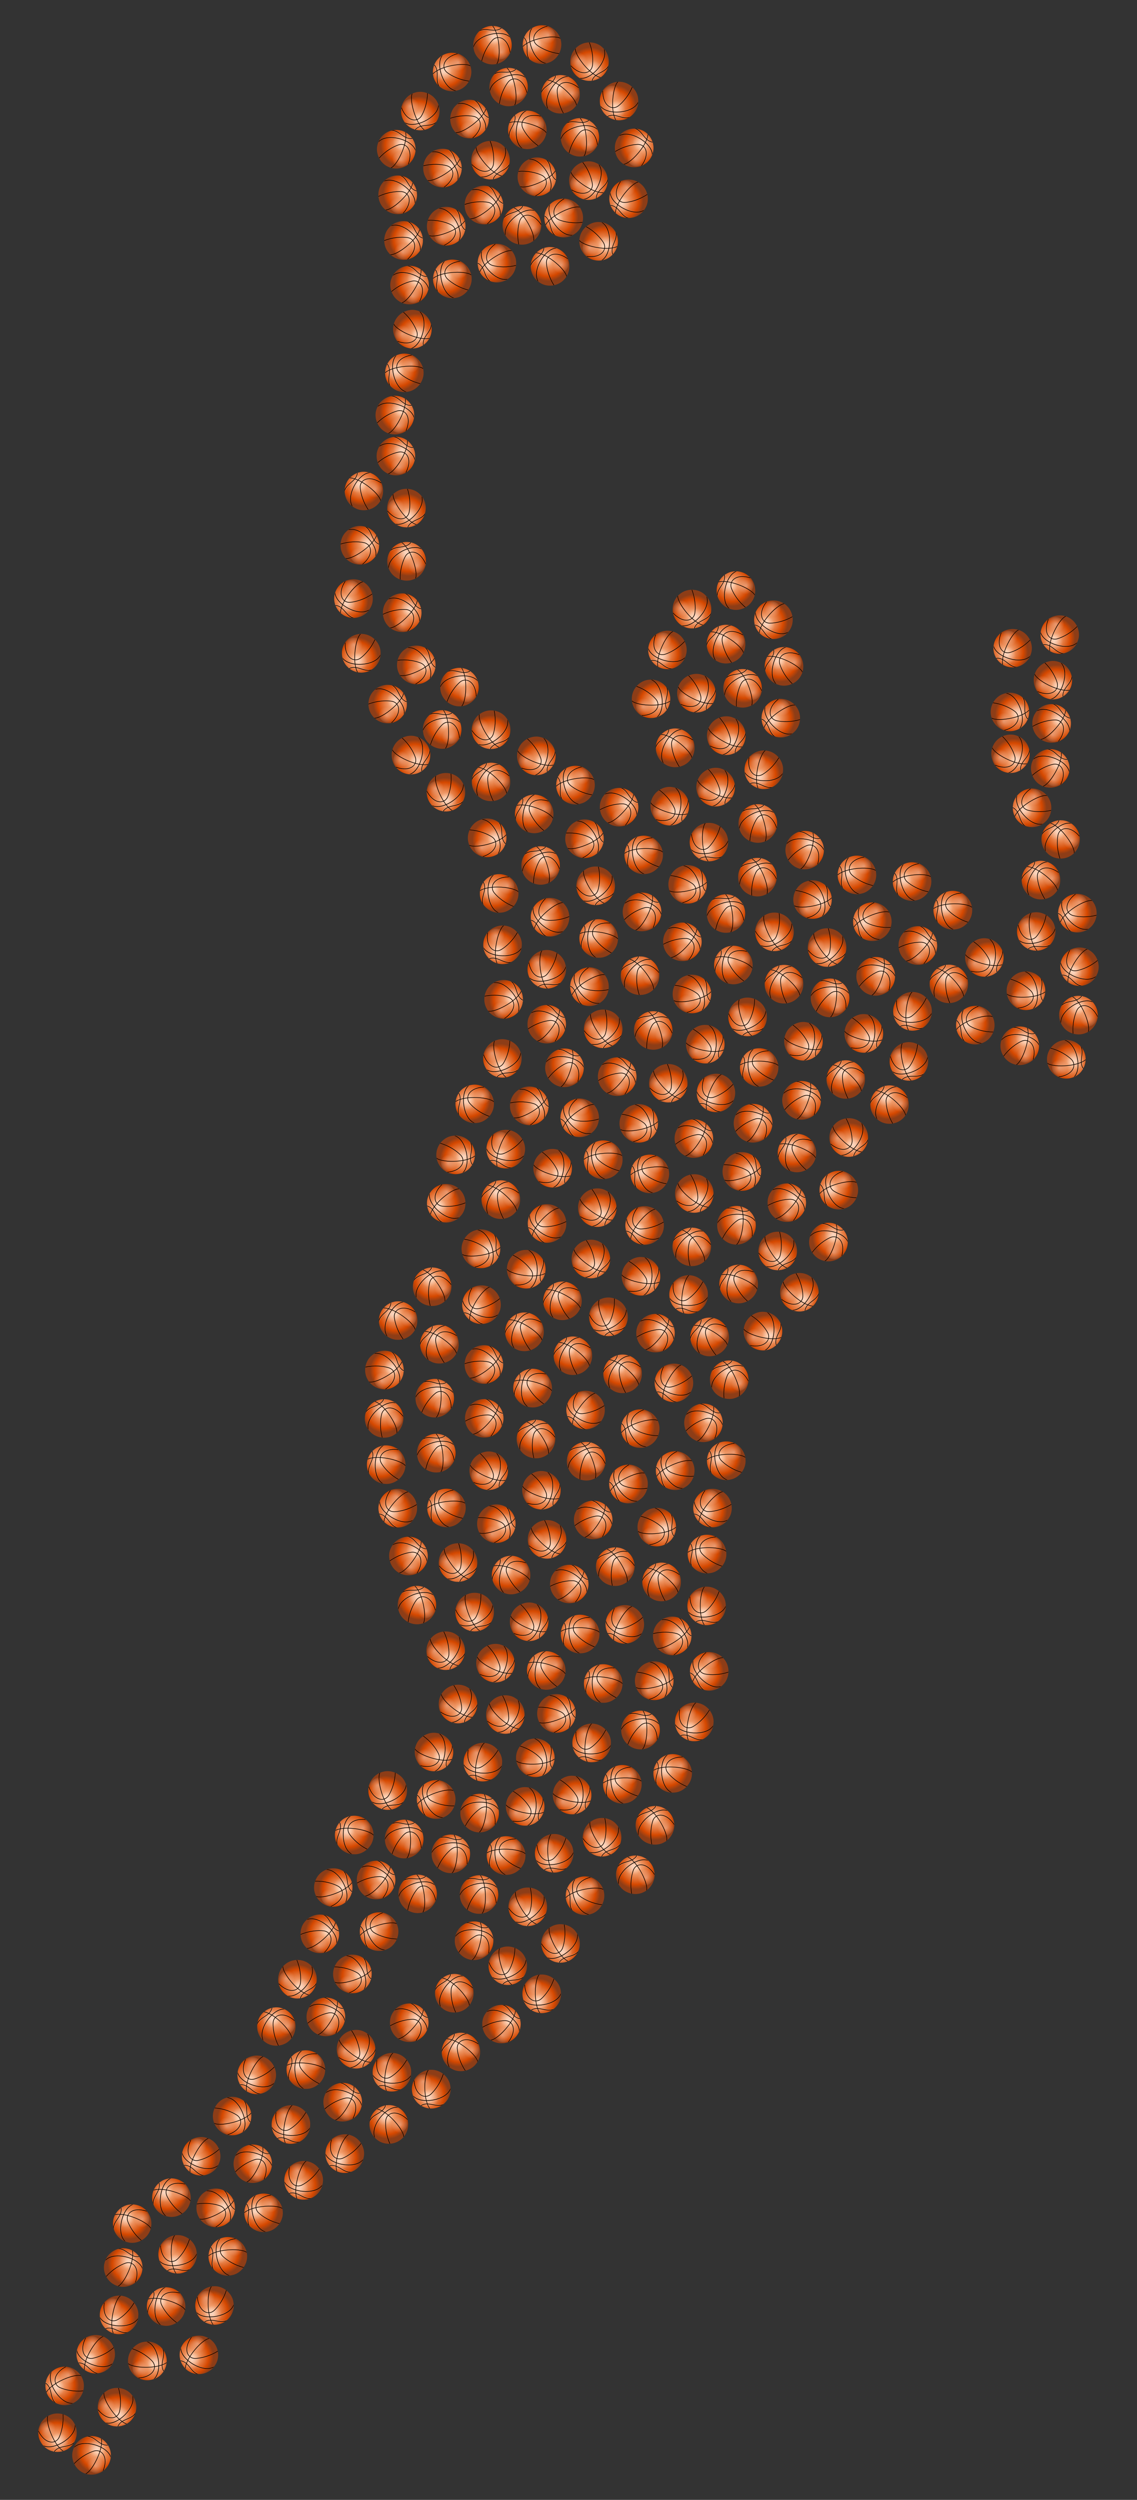 <?xml version="1.0" encoding="utf-8"?>

<!DOCTYPE svg PUBLIC "-//W3C//DTD SVG 1.1//EN" "http://www.w3.org/Graphics/SVG/1.1/DTD/svg11.dtd">
<svg version="1.1" id="Layer_1" xmlns="http://www.w3.org/2000/svg" xmlns:xlink="http://www.w3.org/1999/xlink" x="0px" y="0px"
	 viewBox="0 0 742.85 1633.012" enable-background="new 0 0 742.85 1633.012" xml:space="preserve">
<rect x="0" y="0" width="742.85" height="1633.012" fill="#333333" stroke="none"/>
<symbol  id="Ball" viewBox="-99.944 -100.045 199.887 200.091">
	
		<radialGradient id="path2985_1667_" cx="878.307" cy="-15576.978" r="100" gradientTransform="matrix(1.123 0 0 -1.123 -960.089 -17466.244)" gradientUnits="userSpaceOnUse">
		<stop  offset="0" style="stop-color:#FFCAA6"/>
		<stop  offset="0.786" style="stop-color:#D54800"/>
		<stop  offset="1" style="stop-color:#8D3D17"/>
	</radialGradient>
	<path id="path2985_3_" fill="url(#path2985_1667_)" d="M0.034,100.038c-39.901,0.515-78.398-25.535-92.816-62.75
		c-5.392-13.598-7.469-28.495-7.125-43.065c1.969-43.65,35.905-83.39,78.781-92c39.66-8.93,83.69,9.1,105.31,43.63
		c22.41,34.29,20.92,82.341-4.47,114.68C61.094,84.97,30.874,100.433,0.034,100.038z"/>
	
		<radialGradient id="path15938_1667_" cx="-2191.79" cy="-18794.109" r="58.697" gradientTransform="matrix(0.761 0 0 -0.761 1701.838 -14350.349)" gradientUnits="userSpaceOnUse">
		<stop  offset="0" style="stop-color:#FFFFFF"/>
		<stop  offset="1" style="stop-color:#FFFFFF;stop-opacity:0"/>
	</radialGradient>
	<path id="path15938_3_" opacity="0.377" fill="url(#path15938_1667_)" enable-background="new    " d="M32.864,5.303
		c-24.681,0-44.688-20.006-44.688-44.688c0-24.681,20.006-44.688,44.688-44.688c24.681,0,44.717,20.006,44.717,44.688
		C77.581-14.704,57.545,5.303,32.864,5.303z"/>
	
		<radialGradient id="path15927_1667_" cx="-1835.693" cy="-18413.826" r="58.696" gradientTransform="matrix(0.792 0 0 -0.792 1472.027 -14539.002)" gradientUnits="userSpaceOnUse">
		<stop  offset="0" style="stop-color:#FFFFFF"/>
		<stop  offset="1" style="stop-color:#FFFFFF;stop-opacity:0"/>
	</radialGradient>
	<path id="path15927_3_" opacity="0.484" fill="url(#path15927_1667_)" enable-background="new    " d="M18.124,91.413
		c-25.672,0-46.48-20.809-46.48-46.48c0-25.672,20.809-46.48,46.48-46.48c25.672,0,46.511,20.809,46.511,46.48
		C64.635,70.605,43.796,91.413,18.124,91.413z"/>
	
		<radialGradient id="path15950_1667_" cx="2770.144" cy="-13593.179" r="98.406" gradientTransform="matrix(1.638 0 0 -1.609 -4508.169 -21825.277)" gradientUnits="userSpaceOnUse">
		<stop  offset="0" style="stop-color:#FFCAA6"/>
		<stop  offset="0.786" style="stop-color:#D54800"/>
		<stop  offset="1" style="stop-color:#8D3D17"/>
	</radialGradient>
	<path id="path15950_3_" fill="url(#path15950_1667_)" d="M26.714,93.757c3.38-6.531,5.82-14.419,7.41-23.188
		c-9.4,2.227-18.63,5.852-27.87,9.406c-11.87,4.561-23.79,8.969-36.255,9.782c-1.558,0.101-3.113,0.145-4.687,0.125
		c-1.522-0.02-3.057-0.106-4.594-0.25c-3.51-2.248-7.975-3.896-11.563-5.407c7.051,2.378,13.914,3.002,20.657,2.563
		c11.841-0.772,23.442-5.013,35.282-9.563c9.62-3.7,19.4-7.552,29.56-9.812c0.72-4.617,1.21-9.487,1.5-14.5
		c-10.93,2.132-22.38,3.328-33.84,3.562c-1.38,0.029-2.75,0.031-4.13,0.032c-37.806,0.019-75.412-10.341-95.122-32.406
		c-0.509-2.134-0.938-4.274-1.313-6.438c18.035,24.723,59.397,36.59,100.5,35.75c11.58-0.237,23.09-1.498,34.06-3.719
		c0-0.114,0.02-0.23,0.03-0.343c0.23-5.994,0.16-12.204-0.13-18.532c-1.84,0.257-3.7,0.443-5.56,0.469c-0.8,0.011-1.6,0-2.4-0.031
		c-7.71-0.306-15.42-2.568-22.66-6.875c-25.844-15.379-61.665-46.989-84.22-85.909c0.678-0.86,1.389-1.72,2.094-2.56
		c22.198,38.84,58.194,70.73,83.746,85.938c9.28,5.523,19.29,7.538,28.88,6.124c-0.85-14.842-2.99-30.252-6.1-45.032
		c-4.63-22.06-11.36-42.74-18.84-58.03c-3.74-7.65-7.65-13.95-11.53-18.37c-2.39-2.73-4.79-4.71-7.03-5.91
		c1.66-0.12,3.34-0.18,5.03-0.22c1.46,1.19,2.89,2.6,4.31,4.22c4.15,4.73,8.22,11.23,12.03,19.03c7.63,15.6,14.36,36.47,19.03,58.72
		c3.11,14.78,5.29,30.15,6.16,45.03c8.1-1.83,15.76-6.154,22.31-12.97c13.63-14.18,22.24-39.33,18.19-75.19
		c1.27,1.68,2.44,3.43,3.6,5.19c2.68,33.6-5.82,57.76-19.5,72.001c-7.07,7.35-15.53,11.955-24.44,13.844
		c0.3,6.376,0.34,12.649,0.12,18.719c25.43-5.638,47.39-16.565,59.13-32.282c-0.35,2.156-0.73,4.311-1.22,6.438
		c-13.05,14.317-34.17,24.021-58.06,29.125c-0.27,4.995-0.76,9.825-1.44,14.469c1.28-0.237,2.58-0.48,3.87-0.656
		c9.63-1.316,19.65-0.793,30.16,2.937c-0.82,0.765-1.63,1.542-2.47,2.281c-9.47-3.119-18.46-3.483-27.25-2.281
		c-1.6,0.219-3.19,0.465-4.78,0.781c-1.44,8.446-3.64,16.182-6.75,22.844c-1.29,0.386-2.59,0.756-3.91,1.094H26.714z"/>
	<path id="path4012_3_" d="M25.934,96.247c3.277-6.615,5.645-14.596,7.193-23.478c-9.124,2.255-18.086,5.928-27.059,9.528
		c-11.513,4.62-23.09,9.079-35.185,9.902c-1.512,0.103-3.018,0.145-4.546,0.125c-1.477-0.02-2.961-0.103-4.453-0.249
		c-3.406-2.277-7.728-3.95-11.21-5.48c6.841,2.408,13.479,3.061,20.021,2.616c11.49-0.782,22.766-5.075,34.251-9.684
		c9.341-3.748,18.817-7.674,28.678-9.964c0.696-4.676,1.179-9.588,1.464-14.666c-10.609,2.16-21.724,3.375-32.85,3.612
		c-1.333,0.028-2.652,0.03-3.986,0.031c-38.474,0.02-76.761-11.531-95.001-36.182c-0.934-1.319,0.036-1.668-0.311-3.301
		c-0.212-0.883-0.65-3.229-1.028-3.892l0.156-0.093c15.834,27.832,58.104,41.218,100.11,40.322
		c11.246-0.24,22.429-1.518,33.068-3.768c0.005-0.115,0.027-0.227,0.031-0.343c0.225-6.071,0.156-12.366-0.125-18.776
		c-1.786,0.26-3.581,0.441-5.387,0.467c-0.777,0.011-1.557,0.001-2.335-0.031c-7.475-0.31-14.992-2.612-22.014-6.975
		c-25.458-15.817-60.884-48.557-82.701-88.804c0.68-0.836,1.38-1.647,2.086-2.46c21.455,40.107,57.05,73.084,82.203,88.711
		c9.005,5.594,18.719,7.629,28.024,6.196c-0.82-15.038-2.905-30.646-5.916-45.617c-4.495-22.348-11.025-43.268-18.278-58.757
		c-3.626-7.744-7.44-14.139-11.21-18.62c-2.322-2.761-4.64-4.758-6.819-5.978c1.617-0.116,3.252-0.18,4.889-0.218
		c1.418,1.203,2.823,2.625,4.204,4.266c4.027,4.788,7.946,11.374,11.645,19.274c7.399,15.801,13.962,36.932,18.496,59.473
		c3.012,14.973,5.103,30.546,5.947,45.617c7.859-1.854,15.316-6.237,21.672-13.14c13.607-14.778,22.021-41.302,17.25-79.307
		c1.224,1.482,2.411,2.994,3.55,4.546c3.557,36.042-4.814,61.824-18.589,76.785c-6.854,7.444-15.075,12.13-23.727,14.043
		c0.292,6.458,0.34,12.814,0.125,18.963c26.85-6.214,49.758-18.771,60.189-37.023c-0.399,2.609-0.879,5.213-1.464,7.753
		c-12.35,16.196-34.092,27.043-58.881,32.57c-0.26,5.059-0.71,9.962-1.37,14.666c1.24-0.24,2.483-0.475,3.736-0.654
		c9.337-1.332,19.073-0.82,29.269,2.958c-0.792,0.775-1.581,1.555-2.398,2.304c-9.192-3.159-17.903-3.522-26.436-2.304
		c-1.553,0.222-3.098,0.489-4.639,0.81c-1.402,8.555-3.524,16.387-6.539,23.135c-1.253,0.391-2.525,0.748-3.799,1.09L25.934,96.247z
		"/>
	<g id="layer2_6_" transform="translate(-80.19 -14.37)" opacity="0.345">
	</g>
</symbol>
<g>
	
		<use xlink:href="#Ball"  width="199.887" height="200.091" x="-99.944" y="-100.045" transform="matrix(0.048 0.116 0.116 -0.048 449.247 577.699)" overflow="visible"/>
	
		<use xlink:href="#Ball"  width="199.887" height="200.091" x="-99.944" y="-100.045" transform="matrix(0.111 0.059 0.059 -0.111 428.264 870.841)" overflow="visible"/>
	
		<use xlink:href="#Ball"  width="199.887" height="200.091" x="-99.944" y="-100.045" transform="matrix(0.025 -0.123 -0.123 -0.025 86.362 1452.533)" overflow="visible"/>
	
		<use xlink:href="#Ball"  width="199.887" height="200.091" x="-99.944" y="-100.045" transform="matrix(0.103 0.073 0.073 -0.103 259.814 127.258)" overflow="visible"/>
	
		<use xlink:href="#Ball"  width="199.887" height="200.091" x="-99.944" y="-100.045" transform="matrix(-0.113 0.057 0.057 0.113 253.297 1169.636)" overflow="visible"/>
	
		<use xlink:href="#Ball"  width="199.887" height="200.091" x="-99.944" y="-100.045" transform="matrix(-0.042 0.119 0.119 0.042 474.505 480.542)" overflow="visible"/>
	
		<use xlink:href="#Ball"  width="199.887" height="200.091" x="-99.944" y="-100.045" transform="matrix(0.096 -0.082 -0.082 -0.096 340.964 147.212)" overflow="visible"/>
	
		<use xlink:href="#Ball"  width="199.887" height="200.091" x="-99.944" y="-100.045" transform="matrix(0.069 -0.105 -0.105 -0.069 552.574 705.17)" overflow="visible"/>
	
		<use xlink:href="#Ball"  width="199.887" height="200.091" x="-99.944" y="-100.045" transform="matrix(0.124 -0.021 -0.021 -0.124 300.165 448.827)" overflow="visible"/>
	
		<use xlink:href="#Ball"  width="199.887" height="200.091" x="-99.944" y="-100.045" transform="matrix(0.045 -0.118 -0.118 -0.045 463.636 873.338)" overflow="visible"/>
	
		<use xlink:href="#Ball"  width="199.887" height="200.091" x="-99.944" y="-100.045" transform="matrix(-0.126 0.011 0.011 0.126 236.04 426.734)" overflow="visible"/>
	
		<use xlink:href="#Ball"  width="199.887" height="200.091" x="-99.944" y="-100.045" transform="matrix(0.121 -0.034 -0.034 -0.121 321.762 29.501)" overflow="visible"/>
	
		<use xlink:href="#Ball"  width="199.887" height="200.091" x="-99.944" y="-100.045" transform="matrix(-0.013 0.125 0.125 0.013 643.125 625.458)" overflow="visible"/>
	
		<use xlink:href="#Ball"  width="199.887" height="200.091" x="-99.944" y="-100.045" transform="matrix(0.126 -0.004 -0.004 -0.126 313.35 1184.374)" overflow="visible"/>
	
		<use xlink:href="#Ball"  width="199.887" height="200.091" x="-99.944" y="-100.045" transform="matrix(0.108 0.065 0.065 -0.108 267.359 1321.32)" overflow="visible"/>
	
		<use xlink:href="#Ball"  width="199.887" height="200.091" x="-99.944" y="-100.045" transform="matrix(-0.059 -0.111 -0.111 0.059 418.304 933.221)" overflow="visible"/>
	
		<use xlink:href="#Ball"  width="199.887" height="200.091" x="-99.944" y="-100.045" transform="matrix(0.046 0.117 0.117 -0.046 417.334 733.817)" overflow="visible"/>
	
		<use xlink:href="#Ball"  width="199.887" height="200.091" x="-99.944" y="-100.045" transform="matrix(-0.076 -0.101 -0.101 0.076 368.29 142.413)" overflow="visible"/>
	
		<use xlink:href="#Ball"  width="199.887" height="200.091" x="-99.944" y="-100.045" transform="matrix(-0.014 0.125 0.125 0.014 283.538 1144.483)" overflow="visible"/>
	
		<use xlink:href="#Ball"  width="199.887" height="200.091" x="-99.944" y="-100.045" transform="matrix(-0.018 -0.125 -0.125 0.018 330.662 1212.112)" overflow="visible"/>
	
		<use xlink:href="#Ball"  width="199.887" height="200.091" x="-99.944" y="-100.045" transform="matrix(0.122 0.032 0.032 -0.122 59.815 1603.92)" overflow="visible"/>
	
		<use xlink:href="#Ball"  width="199.887" height="200.091" x="-99.944" y="-100.045" transform="matrix(-0.091 -0.087 -0.087 0.091 378.739 730.201)" overflow="visible"/>
	
		<use xlink:href="#Ball"  width="199.887" height="200.091" x="-99.944" y="-100.045" transform="matrix(0.011 -0.126 -0.126 -0.011 347.971 906.748)" overflow="visible"/>
	
		<use xlink:href="#Ball"  width="199.887" height="200.091" x="-99.944" y="-100.045" transform="matrix(0.125 0.016 0.016 -0.125 666.25 683.135)" overflow="visible"/>
	
		<use xlink:href="#Ball"  width="199.887" height="200.091" x="-99.944" y="-100.045" transform="matrix(-0.005 -0.126 -0.126 0.005 394.097 1099.723)" overflow="visible"/>
	
		<use xlink:href="#Ball"  width="199.887" height="200.091" x="-99.944" y="-100.045" transform="matrix(-0.126 0.006 0.006 0.126 386.556 1138.54)" overflow="visible"/>
	
		<use xlink:href="#Ball"  width="199.887" height="200.091" x="-99.944" y="-100.045" transform="matrix(0.022 -0.124 -0.124 -0.022 349.018 531.673)" overflow="visible"/>
	
		<use xlink:href="#Ball"  width="199.887" height="200.091" x="-99.944" y="-100.045" transform="matrix(0.034 0.121 0.121 -0.034 429.089 997.553)" overflow="visible"/>
	
		<use xlink:href="#Ball"  width="199.887" height="200.091" x="-99.944" y="-100.045" transform="matrix(0.066 -0.107 -0.107 -0.066 366.27 61.604)" overflow="visible"/>
	
		<use xlink:href="#Ball"  width="199.887" height="200.091" x="-99.944" y="-100.045" transform="matrix(0.126 -0.007 -0.007 -0.126 481.169 800.38)" overflow="visible"/>
	
		<use xlink:href="#Ball"  width="199.887" height="200.091" x="-99.944" y="-100.045" transform="matrix(0.074 -0.102 -0.102 -0.074 296.808 1302.048)" overflow="visible"/>
	
		<use xlink:href="#Ball"  width="199.887" height="200.091" x="-99.944" y="-100.045" transform="matrix(0.041 -0.119 -0.119 -0.041 367.485 849.752)" overflow="visible"/>
	
		<use xlink:href="#Ball"  width="199.887" height="200.091" x="-99.944" y="-100.045" transform="matrix(0.118 0.044 0.044 -0.118 258.663 297.935)" overflow="visible"/>
	
		<use xlink:href="#Ball"  width="199.887" height="200.091" x="-99.944" y="-100.045" transform="matrix(-0.117 -0.047 -0.047 0.117 314.586 852.259)" overflow="visible"/>
	
		<use xlink:href="#Ball"  width="199.887" height="200.091" x="-99.944" y="-100.045" transform="matrix(-0.003 0.126 0.126 0.003 418.795 833.712)" overflow="visible"/>
	
		<use xlink:href="#Ball"  width="199.887" height="200.091" x="-99.944" y="-100.045" transform="matrix(0.104 -0.071 -0.071 -0.104 476.4 901.251)" overflow="visible"/>
	
		<use xlink:href="#Ball"  width="199.887" height="200.091" x="-99.944" y="-100.045" transform="matrix(-0.066 0.107 0.107 0.066 330.148 1119.982)" overflow="visible"/>
	
		<use xlink:href="#Ball"  width="199.887" height="200.091" x="-99.944" y="-100.045" transform="matrix(-0.111 0.06 0.06 0.111 488.447 664.281)" overflow="visible"/>
	
		<use xlink:href="#Ball"  width="199.887" height="200.091" x="-99.944" y="-100.045" transform="matrix(0.027 -0.123 -0.123 -0.027 333.918 1028.879)" overflow="visible"/>
	
		<use xlink:href="#Ball"  width="199.887" height="200.091" x="-99.944" y="-100.045" transform="matrix(0.054 0.114 0.114 -0.054 318.284 547.315)" overflow="visible"/>
	
		<use xlink:href="#Ball"  width="199.887" height="200.091" x="-99.944" y="-100.045" transform="matrix(0.124 0.024 0.024 -0.124 523.7 718.782)" overflow="visible"/>
	
		<use xlink:href="#Ball"  width="199.887" height="200.091" x="-99.944" y="-100.045" transform="matrix(-0.103 0.072 0.072 0.103 291.377 517.518)" overflow="visible"/>
	
		<use xlink:href="#Ball"  width="199.887" height="200.091" x="-99.944" y="-100.045" transform="matrix(-0.11 -0.061 -0.061 0.11 465.506 985.119)" overflow="visible"/>
	
		<use xlink:href="#Ball"  width="199.887" height="200.091" x="-99.944" y="-100.045" transform="matrix(0.111 0.06 0.06 -0.111 403.229 703.308)" overflow="visible"/>
	
		<use xlink:href="#Ball"  width="199.887" height="200.091" x="-99.944" y="-100.045" transform="matrix(-0.028 0.123 0.123 0.028 268.5 493.238)" overflow="visible"/>
	
		<use xlink:href="#Ball"  width="199.887" height="200.091" x="-99.944" y="-100.045" transform="matrix(-0.017 -0.125 -0.125 0.017 326.107 583.63)" overflow="visible"/>
	
		<use xlink:href="#Ball"  width="199.887" height="200.091" x="-99.944" y="-100.045" transform="matrix(0.096 -0.082 -0.082 -0.096 427.892 1192.358)" overflow="visible"/>
	
		<use xlink:href="#Ball"  width="199.887" height="200.091" x="-99.944" y="-100.045" transform="matrix(0.105 -0.07 -0.07 -0.105 704.59 663.102)" overflow="visible"/>
	
		<use xlink:href="#Ball"  width="199.887" height="200.091" x="-99.944" y="-100.045" transform="matrix(0.116 -0.048 -0.048 -0.116 272.415 1048.469)" overflow="visible"/>
	
		<use xlink:href="#Ball"  width="199.887" height="200.091" x="-99.944" y="-100.045" transform="matrix(-0.091 0.087 0.087 0.091 394.107 672.052)" overflow="visible"/>
	
		<use xlink:href="#Ball"  width="199.887" height="200.091" x="-99.944" y="-100.045" transform="matrix(0.119 0.042 0.042 -0.119 223.903 1373.218)" overflow="visible"/>
	
		<use xlink:href="#Ball"  width="199.887" height="200.091" x="-99.944" y="-100.045" transform="matrix(0.123 0.028 0.028 -0.123 258.898 97.495)" overflow="visible"/>
	
		<use xlink:href="#Ball"  width="199.887" height="200.091" x="-99.944" y="-100.045" transform="matrix(0.108 0.065 0.065 -0.108 245.711 1228.099)" overflow="visible"/>
	
		<use xlink:href="#Ball"  width="199.887" height="200.091" x="-99.944" y="-100.045" transform="matrix(0.05 0.116 0.116 -0.05 427.445 1097.925)" overflow="visible"/>
	
		<use xlink:href="#Ball"  width="199.887" height="200.091" x="-99.944" y="-100.045" transform="matrix(-0.025 -0.123 -0.123 0.025 420.557 558.446)" overflow="visible"/>
	
		<use xlink:href="#Ball"  width="199.887" height="200.091" x="-99.944" y="-100.045" transform="matrix(-0.058 0.112 0.112 0.058 299.23 1113.115)" overflow="visible"/>
	
		<use xlink:href="#Ball"  width="199.887" height="200.091" x="-99.944" y="-100.045" transform="matrix(-0.024 -0.124 -0.124 0.024 461.929 1015.174)" overflow="visible"/>
	
		<use xlink:href="#Ball"  width="199.887" height="200.091" x="-99.944" y="-100.045" transform="matrix(-0.032 -0.122 -0.122 0.032 295.542 182.18)" overflow="visible"/>
	
		<use xlink:href="#Ball"  width="199.887" height="200.091" x="-99.944" y="-100.045" transform="matrix(0.105 0.07 0.07 -0.105 599.644 617.64)" overflow="visible"/>
	
		<use xlink:href="#Ball"  width="199.887" height="200.091" x="-99.944" y="-100.045" transform="matrix(0.067 -0.107 -0.107 -0.067 512.209 642.912)" overflow="visible"/>
	
		<use xlink:href="#Ball"  width="199.887" height="200.091" x="-99.944" y="-100.045" transform="matrix(-0.124 0.025 0.025 0.124 281.752 1364.691)" overflow="visible"/>
	
		<use xlink:href="#Ball"  width="199.887" height="200.091" x="-99.944" y="-100.045" transform="matrix(0.06 -0.111 -0.111 -0.06 680.103 574.932)" overflow="visible"/>
	
		<use xlink:href="#Ball"  width="199.887" height="200.091" x="-99.944" y="-100.045" transform="matrix(0.116 0.049 0.049 -0.116 387.552 992.884)" overflow="visible"/>
	
		<use xlink:href="#Ball"  width="199.887" height="200.091" x="-99.944" y="-100.045" transform="matrix(-0.003 -0.126 -0.126 0.003 391.138 613.055)" overflow="visible"/>
	
		<use xlink:href="#Ball"  width="199.887" height="200.091" x="-99.944" y="-100.045" transform="matrix(0.108 0.064 0.064 -0.108 327.623 1322.204)" overflow="visible"/>
	
		<use xlink:href="#Ball"  width="199.887" height="200.091" x="-99.944" y="-100.045" transform="matrix(-0.119 -0.041 -0.041 0.119 440.309 903.329)" overflow="visible"/>
	
		<use xlink:href="#Ball"  width="199.887" height="200.091" x="-99.944" y="-100.045" transform="matrix(0.062 -0.11 -0.11 -0.062 432.252 1033.394)" overflow="visible"/>
	
		<use xlink:href="#Ball"  width="199.887" height="200.091" x="-99.944" y="-100.045" transform="matrix(-0.072 -0.103 -0.103 0.072 42.233 1558.566)" overflow="visible"/>
	
		<use xlink:href="#Ball"  width="199.887" height="200.091" x="-99.944" y="-100.045" transform="matrix(-0.122 -0.029 -0.029 0.122 467.771 713.922)" overflow="visible"/>
	
		<use xlink:href="#Ball"  width="199.887" height="200.091" x="-99.944" y="-100.045" transform="matrix(-0.081 0.097 0.097 0.081 452.101 397.864)" overflow="visible"/>
	
		<use xlink:href="#Ball"  width="199.887" height="200.091" x="-99.944" y="-100.045" transform="matrix(-0.007 -0.126 -0.126 0.007 199.83 1351.928)" overflow="visible"/>
	
		<use xlink:href="#Ball"  width="199.887" height="200.091" x="-99.944" y="-100.045" transform="matrix(-0.122 0.03 0.03 0.122 463.167 550.083)" overflow="visible"/>
	
		<use xlink:href="#Ball"  width="199.887" height="200.091" x="-99.944" y="-100.045" transform="matrix(0.065 0.108 0.108 -0.065 363.557 1119.27)" overflow="visible"/>
	
		<use xlink:href="#Ball"  width="199.887" height="200.091" x="-99.944" y="-100.045" transform="matrix(0.106 0.068 0.068 -0.106 445.822 615.217)" overflow="visible"/>
	
		<use xlink:href="#Ball"  width="199.887" height="200.091" x="-99.944" y="-100.045" transform="matrix(0.086 0.092 0.092 -0.086 289.086 109.788)" overflow="visible"/>
	
		<use xlink:href="#Ball"  width="199.887" height="200.091" x="-99.944" y="-100.045" transform="matrix(-0.067 0.107 0.107 0.067 554.524 743.051)" overflow="visible"/>
	
		<use xlink:href="#Ball"  width="199.887" height="200.091" x="-99.944" y="-100.045" transform="matrix(0.028 0.123 0.123 -0.028 297.685 754.384)" overflow="visible"/>
	
		<use xlink:href="#Ball"  width="199.887" height="200.091" x="-99.944" y="-100.045" transform="matrix(0.028 0.123 0.123 -0.028 670.308 647.196)" overflow="visible"/>
	
		<use xlink:href="#Ball"  width="199.887" height="200.091" x="-99.944" y="-100.045" transform="matrix(0.125 -0.014 -0.014 -0.125 294.554 1211.011)" overflow="visible"/>
	
		<use xlink:href="#Ball"  width="199.887" height="200.091" x="-99.944" y="-100.045" transform="matrix(-0.09 -0.088 -0.088 0.09 510.138 469.132)" overflow="visible"/>
	
		<use xlink:href="#Ball"  width="199.887" height="200.091" x="-99.944" y="-100.045" transform="matrix(0.117 -0.045 -0.045 -0.117 332.302 56.854)" overflow="visible"/>
	
		<use xlink:href="#Ball"  width="199.887" height="200.091" x="-99.944" y="-100.045" transform="matrix(-0.099 -0.078 -0.078 0.099 359.361 599.14)" overflow="visible"/>
	
		<use xlink:href="#Ball"  width="199.887" height="200.091" x="-99.944" y="-100.045" transform="matrix(-0.056 0.113 0.113 0.056 232.63 1338.592)" overflow="visible"/>
	
		<use xlink:href="#Ball"  width="199.887" height="200.091" x="-99.944" y="-100.045" transform="matrix(-0.016 0.125 0.125 0.016 524.924 680.191)" overflow="visible"/>
	
		<use xlink:href="#Ball"  width="199.887" height="200.091" x="-99.944" y="-100.045" transform="matrix(0.113 0.055 0.055 -0.113 357.194 669.045)" overflow="visible"/>
	
		<use xlink:href="#Ball"  width="199.887" height="200.091" x="-99.944" y="-100.045" transform="matrix(-0.027 0.123 0.123 0.027 269.437 215.028)" overflow="visible"/>
	
		<use xlink:href="#Ball"  width="199.887" height="200.091" x="-99.944" y="-100.045" transform="matrix(-0.119 -0.041 -0.041 0.119 131.417 1408.537)" overflow="visible"/>
	
		<use xlink:href="#Ball"  width="199.887" height="200.091" x="-99.944" y="-100.045" transform="matrix(-0.034 0.121 0.121 0.034 323.695 1086.407)" overflow="visible"/>
	
		<use xlink:href="#Ball"  width="199.887" height="200.091" x="-99.944" y="-100.045" transform="matrix(-0.112 -0.057 -0.057 0.112 410.68 129.849)" overflow="visible"/>
	
		<use xlink:href="#Ball"  width="199.887" height="200.091" x="-99.944" y="-100.045" transform="matrix(0.124 -0.024 -0.024 -0.124 264.061 1201.303)" overflow="visible"/>
	
		<use xlink:href="#Ball"  width="199.887" height="200.091" x="-99.944" y="-100.045" transform="matrix(0.119 -0.04 -0.04 -0.119 272.87 1237.129)" overflow="visible"/>
	
		<use xlink:href="#Ball"  width="199.887" height="200.091" x="-99.944" y="-100.045" transform="matrix(0.053 -0.114 -0.114 -0.053 260.113 862.656)" overflow="visible"/>
	
		<use xlink:href="#Ball"  width="199.887" height="200.091" x="-99.944" y="-100.045" transform="matrix(-0.126 0.009 0.009 0.126 596.184 660.637)" overflow="visible"/>
	
		<use xlink:href="#Ball"  width="199.887" height="200.091" x="-99.944" y="-100.045" transform="matrix(0.121 0.033 0.033 -0.121 165.136 1413.445)" overflow="visible"/>
	
		<use xlink:href="#Ball"  width="199.887" height="200.091" x="-99.944" y="-100.045" transform="matrix(-0.083 -0.095 -0.095 0.083 385.12 644.552)" overflow="visible"/>
	
		<use xlink:href="#Ball"  width="199.887" height="200.091" x="-99.944" y="-100.045" transform="matrix(0.059 -0.111 -0.111 -0.059 374.3 885.623)" overflow="visible"/>
	
		<use xlink:href="#Ball"  width="199.887" height="200.091" x="-99.944" y="-100.045" transform="matrix(-0.124 -0.023 -0.023 0.124 330.434 750.623)" overflow="visible"/>
	
		<use xlink:href="#Ball"  width="199.887" height="200.091" x="-99.944" y="-100.045" transform="matrix(-0.019 -0.124 -0.124 0.019 495.994 697.296)" overflow="visible"/>
	
		<use xlink:href="#Ball"  width="199.887" height="200.091" x="-99.944" y="-100.045" transform="matrix(0.109 -0.064 -0.064 -0.109 265.647 366.651)" overflow="visible"/>
	
		<use xlink:href="#Ball"  width="199.887" height="200.091" x="-99.944" y="-100.045" transform="matrix(0.028 -0.123 -0.123 -0.028 482.598 838.773)" overflow="visible"/>
	
		<use xlink:href="#Ball"  width="199.887" height="200.091" x="-99.944" y="-100.045" transform="matrix(-0.004 0.126 0.126 0.004 343.116 1180.006)" overflow="visible"/>
	
		<use xlink:href="#Ball"  width="199.887" height="200.091" x="-99.944" y="-100.045" transform="matrix(0.098 -0.079 -0.079 -0.098 415.067 1224.663)" overflow="visible"/>
	
		<use xlink:href="#Ball"  width="199.887" height="200.091" x="-99.944" y="-100.045" transform="matrix(-0.068 -0.106 -0.106 0.068 569.924 602.091)" overflow="visible"/>
	
		<use xlink:href="#Ball"  width="199.887" height="200.091" x="-99.944" y="-100.045" transform="matrix(-0.126 -0.001 -0.001 0.126 256.054 1353.647)" overflow="visible"/>
	
		<use xlink:href="#Ball"  width="199.887" height="200.091" x="-99.944" y="-100.045" transform="matrix(0.053 0.114 0.114 -0.053 151.648 1382.279)" overflow="visible"/>
	
		<use xlink:href="#Ball"  width="199.887" height="200.091" x="-99.944" y="-100.045" transform="matrix(0.093 0.085 0.085 -0.093 316.135 891.328)" overflow="visible"/>
	
		<use xlink:href="#Ball"  width="199.887" height="200.091" x="-99.944" y="-100.045" transform="matrix(0.118 0.045 0.045 -0.118 212.91 1317.5)" overflow="visible"/>
	
		<use xlink:href="#Ball"  width="199.887" height="200.091" x="-99.944" y="-100.045" transform="matrix(-0.016 0.125 0.125 0.016 361.069 763.136)" overflow="visible"/>
	
		<use xlink:href="#Ball"  width="199.887" height="200.091" x="-99.944" y="-100.045" transform="matrix(-0.033 0.121 0.121 0.033 687.912 444.302)" overflow="visible"/>
	
		<use xlink:href="#Ball"  width="199.887" height="200.091" x="-99.944" y="-100.045" transform="matrix(-0.121 -0.033 -0.033 0.121 661.602 423.407)" overflow="visible"/>
	
		<use xlink:href="#Ball"  width="199.887" height="200.091" x="-99.944" y="-100.045" transform="matrix(-0.121 -0.033 -0.033 0.121 692.386 414.512)" overflow="visible"/>
	
		<use xlink:href="#Ball"  width="199.887" height="200.091" x="-99.944" y="-100.045" transform="matrix(0.108 0.065 0.065 -0.108 687.054 472.539)" overflow="visible"/>
	
		<use xlink:href="#Ball"  width="199.887" height="200.091" x="-99.944" y="-100.045" transform="matrix(0.046 0.117 0.117 -0.046 659.83 465.06)" overflow="visible"/>
	
		<use xlink:href="#Ball"  width="199.887" height="200.091" x="-99.944" y="-100.045" transform="matrix(-0.033 0.121 0.121 0.033 660.211 492.38)" overflow="visible"/>
	
		<use xlink:href="#Ball"  width="199.887" height="200.091" x="-99.944" y="-100.045" transform="matrix(0.121 -0.033 -0.033 -0.121 378.867 89.709)" overflow="visible"/>
	
		<use xlink:href="#Ball"  width="199.887" height="200.091" x="-99.944" y="-100.045" transform="matrix(-0.079 0.098 0.098 0.079 320.483 104.627)" overflow="visible"/>
	
		<use xlink:href="#Ball"  width="199.887" height="200.091" x="-99.944" y="-100.045" transform="matrix(-0.056 0.113 0.113 0.056 386.033 822.414)" overflow="visible"/>
	
		<use xlink:href="#Ball"  width="199.887" height="200.091" x="-99.944" y="-100.045" transform="matrix(0.123 -0.026 -0.026 -0.123 312.971 1237.581)" overflow="visible"/>
	
		<use xlink:href="#Ball"  width="199.887" height="200.091" x="-99.944" y="-100.045" transform="matrix(-0.041 -0.119 -0.119 0.041 424.58 766.839)" overflow="visible"/>
	
		<use xlink:href="#Ball"  width="199.887" height="200.091" x="-99.944" y="-100.045" transform="matrix(-0.076 -0.101 -0.101 0.076 410.603 969.395)" overflow="visible"/>
	
		<use xlink:href="#Ball"  width="199.887" height="200.091" x="-99.944" y="-100.045" transform="matrix(0.032 -0.122 -0.122 -0.032 512.239 435.295)" overflow="visible"/>
	
		<use xlink:href="#Ball"  width="199.887" height="200.091" x="-99.944" y="-100.045" transform="matrix(-0.039 0.12 0.12 0.039 467.552 514.162)" overflow="visible"/>
	
		<use xlink:href="#Ball"  width="199.887" height="200.091" x="-99.944" y="-100.045" transform="matrix(-0.008 0.126 0.126 0.008 564.364 675.061)" overflow="visible"/>
	
		<use xlink:href="#Ball"  width="199.887" height="200.091" x="-99.944" y="-100.045" transform="matrix(-0.126 0.004 0.004 0.126 449.897 845.626)" overflow="visible"/>
	
		<use xlink:href="#Ball"  width="199.887" height="200.091" x="-99.944" y="-100.045" transform="matrix(-0.123 0.026 0.026 0.123 140.148 1506.008)" overflow="visible"/>
	
		<use xlink:href="#Ball"  width="199.887" height="200.091" x="-99.944" y="-100.045" transform="matrix(-0.123 0.027 0.027 0.123 362.068 1210.623)" overflow="visible"/>
	
		<use xlink:href="#Ball"  width="199.887" height="200.091" x="-99.944" y="-100.045" transform="matrix(0.121 0.036 0.036 -0.121 257.987 271.179)" overflow="visible"/>
	
		<use xlink:href="#Ball"  width="199.887" height="200.091" x="-99.944" y="-100.045" transform="matrix(0.054 -0.114 -0.114 -0.054 287.099 878.093)" overflow="visible"/>
	
		<use xlink:href="#Ball"  width="199.887" height="200.091" x="-99.944" y="-100.045" transform="matrix(-0.007 0.126 0.126 0.007 498.471 869.518)" overflow="visible"/>
	
		<use xlink:href="#Ball"  width="199.887" height="200.091" x="-99.944" y="-100.045" transform="matrix(-0.047 -0.117 -0.117 0.047 354.126 29.117)" overflow="visible"/>
	
		<use xlink:href="#Ball"  width="199.887" height="200.091" x="-99.944" y="-100.045" transform="matrix(0.109 -0.063 -0.063 -0.109 426.766 673.128)" overflow="visible"/>
	
		<use xlink:href="#Ball"  width="199.887" height="200.091" x="-99.944" y="-100.045" transform="matrix(0.105 0.069 0.069 -0.105 371.913 1034.725)" overflow="visible"/>
	
		<use xlink:href="#Ball"  width="199.887" height="200.091" x="-99.944" y="-100.045" transform="matrix(-0.125 0.014 0.014 0.125 404.453 65.986)" overflow="visible"/>
	
		<use xlink:href="#Ball"  width="199.887" height="200.091" x="-99.944" y="-100.045" transform="matrix(-0.108 -0.065 -0.065 0.108 505.311 404.826)" overflow="visible"/>
	
		<use xlink:href="#Ball"  width="199.887" height="200.091" x="-99.944" y="-100.045" transform="matrix(-0.094 0.084 0.084 0.094 393.376 1200.139)" overflow="visible"/>
	
		<use xlink:href="#Ball"  width="199.887" height="200.091" x="-99.944" y="-100.045" transform="matrix(0.121 -0.036 -0.036 -0.121 285.044 949.24)" overflow="visible"/>
	
		<use xlink:href="#Ball"  width="199.887" height="200.091" x="-99.944" y="-100.045" transform="matrix(0.084 -0.093 -0.093 -0.084 692.952 548.339)" overflow="visible"/>
	
		<use xlink:href="#Ball"  width="199.887" height="200.091" x="-99.944" y="-100.045" transform="matrix(0.114 0.054 0.054 -0.114 266.854 1016.424)" overflow="visible"/>
	
		<use xlink:href="#Ball"  width="199.887" height="200.091" x="-99.944" y="-100.045" transform="matrix(-0.087 0.091 0.091 0.087 540.368 618.951)" overflow="visible"/>
	
		<use xlink:href="#Ball"  width="199.887" height="200.091" x="-99.944" y="-100.045" transform="matrix(-0.098 -0.079 -0.079 0.098 291.536 786.001)" overflow="visible"/>
	
		<use xlink:href="#Ball"  width="199.887" height="200.091" x="-99.944" y="-100.045" transform="matrix(-0.046 -0.117 -0.117 0.046 295.379 47.034)" overflow="visible"/>
	
		<use xlink:href="#Ball"  width="199.887" height="200.091" x="-99.944" y="-100.045" transform="matrix(0.067 -0.107 -0.107 -0.067 327.201 783.651)" overflow="visible"/>
	
		<use xlink:href="#Ball"  width="199.887" height="200.091" x="-99.944" y="-100.045" transform="matrix(0.125 0.017 0.017 -0.125 541.262 811.365)" overflow="visible"/>
	
		<use xlink:href="#Ball"  width="199.887" height="200.091" x="-99.944" y="-100.045" transform="matrix(0.096 0.081 0.081 -0.096 253.256 459.922)" overflow="visible"/>
	
		<use xlink:href="#Ball"  width="199.887" height="200.091" x="-99.944" y="-100.045" transform="matrix(0.118 0.044 0.044 -0.118 267.588 186.224)" overflow="visible"/>
	
		<use xlink:href="#Ball"  width="199.887" height="200.091" x="-99.944" y="-100.045" transform="matrix(0.091 -0.087 -0.087 -0.091 350.159 940.045)" overflow="visible"/>
	
		<use xlink:href="#Ball"  width="199.887" height="200.091" x="-99.944" y="-100.045" transform="matrix(0.09 -0.088 -0.088 -0.09 250.939 926.572)" overflow="visible"/>
	
		<use xlink:href="#Ball"  width="199.887" height="200.091" x="-99.944" y="-100.045" transform="matrix(0.064 0.108 0.108 -0.064 217.741 1232.965)" overflow="visible"/>
	
		<use xlink:href="#Ball"  width="199.887" height="200.091" x="-99.944" y="-100.045" transform="matrix(-0.005 -0.126 -0.126 0.005 231.427 1198.688)" overflow="visible"/>
	
		<use xlink:href="#Ball"  width="199.887" height="200.091" x="-99.944" y="-100.045" transform="matrix(0.091 0.087 0.087 -0.091 235.086 356.167)" overflow="visible"/>
	
		<use xlink:href="#Ball"  width="199.887" height="200.091" x="-99.944" y="-100.045" transform="matrix(0.099 0.078 0.078 -0.099 208.94 1263.245)" overflow="visible"/>
	
		<use xlink:href="#Ball"  width="199.887" height="200.091" x="-99.944" y="-100.045" transform="matrix(0.001 -0.126 -0.126 -0.001 252.317 956.763)" overflow="visible"/>
	
		<use xlink:href="#Ball"  width="199.887" height="200.091" x="-99.944" y="-100.045" transform="matrix(-0.037 -0.12 -0.12 0.037 291.697 985.038)" overflow="visible"/>
	
		<use xlink:href="#Ball"  width="199.887" height="200.091" x="-99.944" y="-100.045" transform="matrix(-0.049 0.116 0.116 0.049 384.43 117.961)" overflow="visible"/>
	
		<use xlink:href="#Ball"  width="199.887" height="200.091" x="-99.944" y="-100.045" transform="matrix(-0.038 -0.12 -0.12 0.038 595.884 575.862)" overflow="visible"/>
	
		<use xlink:href="#Ball"  width="199.887" height="200.091" x="-99.944" y="-100.045" transform="matrix(0.015 -0.125 -0.125 -0.015 479.147 630.376)" overflow="visible"/>
	
		<use xlink:href="#Ball"  width="199.887" height="200.091" x="-99.944" y="-100.045" transform="matrix(0.125 -0.016 -0.016 -0.125 284.036 913.341)" overflow="visible"/>
	
		<use xlink:href="#Ball"  width="199.887" height="200.091" x="-99.944" y="-100.045" transform="matrix(0.046 0.117 0.117 -0.046 530.87 587.631)" overflow="visible"/>
	
		<use xlink:href="#Ball"  width="199.887" height="200.091" x="-99.944" y="-100.045" transform="matrix(0.125 0.017 0.017 -0.125 368.805 697.536)" overflow="visible"/>
	
		<use xlink:href="#Ball"  width="199.887" height="200.091" x="-99.944" y="-100.045" transform="matrix(-0.12 0.038 0.038 0.12 357.239 633.174)" overflow="visible"/>
	
		<use xlink:href="#Ball"  width="199.887" height="200.091" x="-99.944" y="-100.045" transform="matrix(-0.121 -0.035 -0.035 0.121 167.738 1355.356)" overflow="visible"/>
	
		<use xlink:href="#Ball"  width="199.887" height="200.091" x="-99.944" y="-100.045" transform="matrix(0.07 -0.104 -0.104 -0.07 180.544 1323.8)" overflow="visible"/>
	
		<use xlink:href="#Ball"  width="199.887" height="200.091" x="-99.944" y="-100.045" transform="matrix(0.064 -0.108 -0.108 -0.064 581.172 721.562)" overflow="visible"/>
	
		<use xlink:href="#Ball"  width="199.887" height="200.091" x="-99.944" y="-100.045" transform="matrix(-0.061 0.11 0.11 0.061 453.61 779.61)" overflow="visible"/>
	
		<use xlink:href="#Ball"  width="199.887" height="200.091" x="-99.944" y="-100.045" transform="matrix(0.05 -0.116 -0.116 -0.05 474.356 420.773)" overflow="visible"/>
	
		<use xlink:href="#Ball"  width="199.887" height="200.091" x="-99.944" y="-100.045" transform="matrix(-0.08 0.097 0.097 0.08 385.178 40.26)" overflow="visible"/>
	
		<use xlink:href="#Ball"  width="199.887" height="200.091" x="-99.944" y="-100.045" transform="matrix(0.123 -0.027 -0.027 -0.123 288.893 476.528)" overflow="visible"/>
	
		<use xlink:href="#Ball"  width="199.887" height="200.091" x="-99.944" y="-100.045" transform="matrix(-0.061 -0.11 -0.11 0.061 637.19 669.677)" overflow="visible"/>
	
		<use xlink:href="#Ball"  width="199.887" height="200.091" x="-99.944" y="-100.045" transform="matrix(-0.111 0.059 0.059 0.111 274.626 72.563)" overflow="visible"/>
	
		<use xlink:href="#Ball"  width="199.887" height="200.091" x="-99.944" y="-100.045" transform="matrix(0.015 -0.125 -0.125 -0.015 112.007 1435.572)" overflow="visible"/>
	
		<use xlink:href="#Ball"  width="199.887" height="200.091" x="-99.944" y="-100.045" transform="matrix(0.111 -0.059 -0.059 -0.111 353.209 565.352)" overflow="visible"/>
	
		<use xlink:href="#Ball"  width="199.887" height="200.091" x="-99.944" y="-100.045" transform="matrix(0.107 0.066 0.066 -0.107 514.044 785.624)" overflow="visible"/>
	
		<use xlink:href="#Ball"  width="199.887" height="200.091" x="-99.944" y="-100.045" transform="matrix(-0.015 -0.125 -0.125 0.015 439.474 1158.433)" overflow="visible"/>
	
		<use xlink:href="#Ball"  width="199.887" height="200.091" x="-99.944" y="-100.045" transform="matrix(0.032 0.122 0.122 -0.032 696.671 691.954)" overflow="visible"/>
	
		<use xlink:href="#Ball"  width="199.887" height="200.091" x="-99.944" y="-100.045" transform="matrix(0.114 -0.054 -0.054 -0.114 495.123 537.918)" overflow="visible"/>
	
		<use xlink:href="#Ball"  width="199.887" height="200.091" x="-99.944" y="-100.045" transform="matrix(0.121 0.034 0.034 -0.121 459.6 929.466)" overflow="visible"/>
	
		<use xlink:href="#Ball"  width="199.887" height="200.091" x="-99.944" y="-100.045" transform="matrix(0.09 -0.088 -0.088 -0.09 282.331 840.54)" overflow="visible"/>
	
		<use xlink:href="#Ball"  width="199.887" height="200.091" x="-99.944" y="-100.045" transform="matrix(-0.084 0.094 0.094 0.084 299.262 1020.697)" overflow="visible"/>
	
		<use xlink:href="#Ball"  width="199.887" height="200.091" x="-99.944" y="-100.045" transform="matrix(-0.117 -0.045 -0.045 0.117 705.268 631.475)" overflow="visible"/>
	
		<use xlink:href="#Ball"  width="199.887" height="200.091" x="-99.944" y="-100.045" transform="matrix(-0.016 0.125 0.125 0.016 437.586 526.627)" overflow="visible"/>
	
		<use xlink:href="#Ball"  width="199.887" height="200.091" x="-99.944" y="-100.045" transform="matrix(-0.034 -0.121 -0.121 0.034 264.18 243.556)" overflow="visible"/>
	
		<use xlink:href="#Ball"  width="199.887" height="200.091" x="-99.944" y="-100.045" transform="matrix(0.106 0.068 0.068 -0.106 404.462 527.279)" overflow="visible"/>
	
		<use xlink:href="#Ball"  width="199.887" height="200.091" x="-99.944" y="-100.045" transform="matrix(0.015 -0.125 -0.125 -0.015 108.522 1506.716)" overflow="visible"/>
	
		<use xlink:href="#Ball"  width="199.887" height="200.091" x="-99.944" y="-100.045" transform="matrix(-0.113 -0.056 -0.056 0.113 230.951 391.024)" overflow="visible"/>
	
		<use xlink:href="#Ball"  width="199.887" height="200.091" x="-99.944" y="-100.045" transform="matrix(0.108 -0.065 -0.065 -0.108 382.965 954.514)" overflow="visible"/>
	
		<use xlink:href="#Ball"  width="199.887" height="200.091" x="-99.944" y="-100.045" transform="matrix(0.086 0.092 0.092 -0.086 439.183 1068.622)" overflow="visible"/>
	
		<use xlink:href="#Ball"  width="199.887" height="200.091" x="-99.944" y="-100.045" transform="matrix(-0.027 -0.123 -0.123 0.027 406.611 1165.562)" overflow="visible"/>
	
		<use xlink:href="#Ball"  width="199.887" height="200.091" x="-99.944" y="-100.045" transform="matrix(0.083 0.095 0.095 -0.083 251.163 894.936)" overflow="visible"/>
	
		<use xlink:href="#Ball"  width="199.887" height="200.091" x="-99.944" y="-100.045" transform="matrix(-0.058 -0.112 -0.112 0.058 247.673 1261.811)" overflow="visible"/>
	
		<use xlink:href="#Ball"  width="199.887" height="200.091" x="-99.944" y="-100.045" transform="matrix(-0.09 0.088 0.088 0.09 508.15 817.167)" overflow="visible"/>
	
		<use xlink:href="#Ball"  width="199.887" height="200.091" x="-99.944" y="-100.045" transform="matrix(-0.025 -0.124 -0.124 0.025 622.523 594.581)" overflow="visible"/>
	
		<use xlink:href="#Ball"  width="199.887" height="200.091" x="-99.944" y="-100.045" transform="matrix(-0.035 -0.121 -0.121 0.035 559.868 571.515)" overflow="visible"/>
	
		<use xlink:href="#Ball"  width="199.887" height="200.091" x="-99.944" y="-100.045" transform="matrix(0.057 -0.112 -0.112 -0.057 237.748 320.752)" overflow="visible"/>
	
		<use xlink:href="#Ball"  width="199.887" height="200.091" x="-99.944" y="-100.045" transform="matrix(0.02 0.124 0.124 -0.02 425.354 456.487)" overflow="visible"/>
	
		<use xlink:href="#Ball"  width="199.887" height="200.091" x="-99.944" y="-100.045" transform="matrix(0.065 -0.108 -0.108 -0.065 406.766 897.441)" overflow="visible"/>
	
		<use xlink:href="#Ball"  width="199.887" height="200.091" x="-99.944" y="-100.045" transform="matrix(-0.111 0.059 0.059 0.111 331.765 1284.104)" overflow="visible"/>
	
		<use xlink:href="#Ball"  width="199.887" height="200.091" x="-99.944" y="-100.045" transform="matrix(-0.122 -0.03 -0.03 0.122 436.062 424.549)" overflow="visible"/>
	
		<use xlink:href="#Ball"  width="199.887" height="200.091" x="-99.944" y="-100.045" transform="matrix(0.066 0.107 0.107 -0.066 324.292 995.308)" overflow="visible"/>
	
		<use xlink:href="#Ball"  width="199.887" height="200.091" x="-99.944" y="-100.045" transform="matrix(-0.027 0.123 0.123 0.027 350.403 493.752)" overflow="visible"/>
	
		<use xlink:href="#Ball"  width="199.887" height="200.091" x="-99.944" y="-100.045" transform="matrix(0.126 0.006 0.006 -0.126 309.738 1267.761)" overflow="visible"/>
	
		<use xlink:href="#Ball"  width="199.887" height="200.091" x="-99.944" y="-100.045" transform="matrix(0.074 0.102 0.102 -0.074 271.979 434.329)" overflow="visible"/>
	
		<use xlink:href="#Ball"  width="199.887" height="200.091" x="-99.944" y="-100.045" transform="matrix(-0.071 0.104 0.104 0.071 291.187 1078.282)" overflow="visible"/>
	
		<use xlink:href="#Ball"  width="199.887" height="200.091" x="-99.944" y="-100.045" transform="matrix(-0.031 0.122 0.122 0.031 345.688 1059.393)" overflow="visible"/>
	
		<use xlink:href="#Ball"  width="199.887" height="200.091" x="-99.944" y="-100.045" transform="matrix(0.076 -0.1 -0.1 -0.076 619.911 642.719)" overflow="visible"/>
	
		<use xlink:href="#Ball"  width="199.887" height="200.091" x="-99.944" y="-100.045" transform="matrix(0.116 0.049 0.049 -0.116 453.336 743.756)" overflow="visible"/>
	
		<use xlink:href="#Ball"  width="199.887" height="200.091" x="-99.944" y="-100.045" transform="matrix(-0.028 -0.123 -0.123 0.028 474.509 954.199)" overflow="visible"/>
	
		<use xlink:href="#Ball"  width="199.887" height="200.091" x="-99.944" y="-100.045" transform="matrix(0.095 -0.083 -0.083 -0.095 401.974 1023.386)" overflow="visible"/>
	
		<use xlink:href="#Ball"  width="199.887" height="200.091" x="-99.944" y="-100.045" transform="matrix(-0.063 0.109 0.109 0.063 522.268 844.131)" overflow="visible"/>
	
		<use xlink:href="#Ball"  width="199.887" height="200.091" x="-99.944" y="-100.045" transform="matrix(0.123 0.027 0.027 -0.123 80.504 1481.234)" overflow="visible"/>
	
		<use xlink:href="#Ball"  width="199.887" height="200.091" x="-99.944" y="-100.045" transform="matrix(0.121 0.036 0.036 -0.121 419.473 595.722)" overflow="visible"/>
	
		<use xlink:href="#Ball"  width="199.887" height="200.091" x="-99.944" y="-100.045" transform="matrix(-0.11 -0.061 -0.061 0.11 129.957 1538.276)" overflow="visible"/>
	
		<use xlink:href="#Ball"  width="199.887" height="200.091" x="-99.944" y="-100.045" transform="matrix(-0.126 -0.004 -0.004 0.126 315.484 1151.085)" overflow="visible"/>
	
		<use xlink:href="#Ball"  width="199.887" height="200.091" x="-99.944" y="-100.045" transform="matrix(-0.118 -0.043 -0.043 0.118 62.537 1537.851)" overflow="visible"/>
	
		<use xlink:href="#Ball"  width="199.887" height="200.091" x="-99.944" y="-100.045" transform="matrix(-0.105 0.069 0.069 0.105 37.591 1589.119)" overflow="visible"/>
	
		<use xlink:href="#Ball"  width="199.887" height="200.091" x="-99.944" y="-100.045" transform="matrix(0.108 -0.065 -0.065 -0.108 485.154 449.631)" overflow="visible"/>
	
		<use xlink:href="#Ball"  width="199.887" height="200.091" x="-99.944" y="-100.045" transform="matrix(-0.116 0.049 0.049 0.116 593.825 693.356)" overflow="visible"/>
	
		<use xlink:href="#Ball"  width="199.887" height="200.091" x="-99.944" y="-100.045" transform="matrix(-0.069 -0.106 -0.106 0.069 441.112 960.662)" overflow="visible"/>
	
		<use xlink:href="#Ball"  width="199.887" height="200.091" x="-99.944" y="-100.045" transform="matrix(-0.087 -0.091 -0.091 0.087 703.907 596.507)" overflow="visible"/>
	
		<use xlink:href="#Ball"  width="199.887" height="200.091" x="-99.944" y="-100.045" transform="matrix(0.094 0.084 0.084 -0.094 316.141 133.939)" overflow="visible"/>
	
		<use xlink:href="#Ball"  width="199.887" height="200.091" x="-99.944" y="-100.045" transform="matrix(0.082 0.096 0.096 -0.082 329.039 652.792)" overflow="visible"/>
	
		<use xlink:href="#Ball"  width="199.887" height="200.091" x="-99.944" y="-100.045" transform="matrix(0.015 -0.125 -0.125 -0.015 356.904 1091.214)" overflow="visible"/>
	
		<use xlink:href="#Ball"  width="199.887" height="200.091" x="-99.944" y="-100.045" transform="matrix(-0.093 -0.085 -0.085 0.093 463.358 1091.772)" overflow="visible"/>
	
		<use xlink:href="#Ball"  width="199.887" height="200.091" x="-99.944" y="-100.045" transform="matrix(-0.032 -0.122 -0.122 0.032 148.836 1473.916)" overflow="visible"/>
	
		<use xlink:href="#Ball"  width="199.887" height="200.091" x="-99.944" y="-100.045" transform="matrix(-0.035 0.121 0.121 0.035 455.007 452.797)" overflow="visible"/>
	
		<use xlink:href="#Ball"  width="199.887" height="200.091" x="-99.944" y="-100.045" transform="matrix(0.057 -0.112 -0.112 -0.057 301.151 1340.422)" overflow="visible"/>
	
		<use xlink:href="#Ball"  width="199.887" height="200.091" x="-99.944" y="-100.045" transform="matrix(-0.098 0.079 0.079 0.098 366.259 1269.527)" overflow="visible"/>
	
		<use xlink:href="#Ball"  width="199.887" height="200.091" x="-99.944" y="-100.045" transform="matrix(0.125 0.019 0.019 -0.125 572.146 637.757)" overflow="visible"/>
	
		<use xlink:href="#Ball"  width="199.887" height="200.091" x="-99.944" y="-100.045" transform="matrix(-0.126 -0.003 -0.003 0.126 499.033 502.821)" overflow="visible"/>
	
		<use xlink:href="#Ball"  width="199.887" height="200.091" x="-99.944" y="-100.045" transform="matrix(0.125 -0.019 -0.019 -0.125 418.469 1130.097)" overflow="visible"/>
	
		<use xlink:href="#Ball"  width="199.887" height="200.091" x="-99.944" y="-100.045" transform="matrix(-0.093 0.085 0.085 0.093 344.819 1245.579)" overflow="visible"/>
	
		<use xlink:href="#Ball"  width="199.887" height="200.091" x="-99.944" y="-100.045" transform="matrix(-0.056 -0.113 -0.113 0.056 548.016 777.439)" overflow="visible"/>
	
		<use xlink:href="#Ball"  width="199.887" height="200.091" x="-99.944" y="-100.045" transform="matrix(0.06 0.111 0.111 -0.06 230.244 1289.442)" overflow="visible"/>
	
		<use xlink:href="#Ball"  width="199.887" height="200.091" x="-99.944" y="-100.045" transform="matrix(-0.078 0.099 0.099 0.078 194.345 1292.878)" overflow="visible"/>
	
		<use xlink:href="#Ball"  width="199.887" height="200.091" x="-99.944" y="-100.045" transform="matrix(0.043 0.119 0.119 -0.043 314.213 815.759)" overflow="visible"/>
	
		<use xlink:href="#Ball"  width="199.887" height="200.091" x="-99.944" y="-100.045" transform="matrix(-0.033 -0.122 -0.122 0.033 394.094 757.604)" overflow="visible"/>
	
		<use xlink:href="#Ball"  width="199.887" height="200.091" x="-99.944" y="-100.045" transform="matrix(0.027 0.123 0.123 -0.027 349.758 1148.228)" overflow="visible"/>
	
		<use xlink:href="#Ball"  width="199.887" height="200.091" x="-99.944" y="-100.045" transform="matrix(0.048 -0.117 -0.117 -0.048 342.659 869.993)" overflow="visible"/>
	
		<use xlink:href="#Ball"  width="199.887" height="200.091" x="-99.944" y="-100.045" transform="matrix(-0.124 0.02 0.02 0.124 461.66 1049.032)" overflow="visible"/>
	
		<use xlink:href="#Ball"  width="199.887" height="200.091" x="-99.944" y="-100.045" transform="matrix(-0.086 -0.092 -0.092 0.086 324.674 171.883)" overflow="visible"/>
	
		<use xlink:href="#Ball"  width="199.887" height="200.091" x="-99.944" y="-100.045" transform="matrix(-0.076 0.1 0.1 0.076 436.64 707.584)" overflow="visible"/>
	
		<use xlink:href="#Ball"  width="199.887" height="200.091" x="-99.944" y="-100.045" transform="matrix(-0.126 -0.004 -0.004 0.126 453.61 1124.828)" overflow="visible"/>
	
		<use xlink:href="#Ball"  width="199.887" height="200.091" x="-99.944" y="-100.045" transform="matrix(0.068 0.106 0.106 -0.068 381.89 547.891)" overflow="visible"/>
	
		<use xlink:href="#Ball"  width="199.887" height="200.091" x="-99.944" y="-100.045" transform="matrix(-0.126 -0.003 -0.003 0.126 77.794 1512.16)" overflow="visible"/>
	
		<use xlink:href="#Ball"  width="199.887" height="200.091" x="-99.944" y="-100.045" transform="matrix(0.076 -0.101 -0.101 -0.076 254.036 1387.754)" overflow="visible"/>
	
		<use xlink:href="#Ball"  width="199.887" height="200.091" x="-99.944" y="-100.045" transform="matrix(-0.064 -0.109 -0.109 0.064 284.959 1175.485)" overflow="visible"/>
	
		<use xlink:href="#Ball"  width="199.887" height="200.091" x="-99.944" y="-100.045" transform="matrix(-0.018 -0.125 -0.125 0.018 379.021 1067.407)" overflow="visible"/>
	
		<use xlink:href="#Ball"  width="199.887" height="200.091" x="-99.944" y="-100.045" transform="matrix(-0.125 -0.018 -0.018 0.125 225.242 1406.819)" overflow="visible"/>
	
		<use xlink:href="#Ball"  width="199.887" height="200.091" x="-99.944" y="-100.045" transform="matrix(0.067 0.107 0.107 -0.067 291.537 147.741)" overflow="visible"/>
	
		<use xlink:href="#Ball"  width="199.887" height="200.091" x="-99.944" y="-100.045" transform="matrix(-0.126 -0.01 -0.01 0.126 198.393 1424.256)" overflow="visible"/>
	
		<use xlink:href="#Ball"  width="199.887" height="200.091" x="-99.944" y="-100.045" transform="matrix(0.023 -0.124 -0.124 -0.023 480.824 385.784)" overflow="visible"/>
	
		<use xlink:href="#Ball"  width="199.887" height="200.091" x="-99.944" y="-100.045" transform="matrix(-0.119 -0.041 -0.041 0.119 408.214 1061.071)" overflow="visible"/>
	
		<use xlink:href="#Ball"  width="199.887" height="200.091" x="-99.944" y="-100.045" transform="matrix(-0.112 -0.057 -0.057 0.112 382.574 921.055)" overflow="visible"/>
	
		<use xlink:href="#Ball"  width="199.887" height="200.091" x="-99.944" y="-100.045" transform="matrix(-0.02 -0.124 -0.124 0.02 310.137 721.075)" overflow="visible"/>
	
		<use xlink:href="#Ball"  width="199.887" height="200.091" x="-99.944" y="-100.045" transform="matrix(-0.085 -0.093 -0.093 0.085 674.288 527.708)" overflow="visible"/>
	
		<use xlink:href="#Ball"  width="199.887" height="200.091" x="-99.944" y="-100.045" transform="matrix(0.119 0.041 0.041 -0.119 686.175 501.953)" overflow="visible"/>
	
		<use xlink:href="#Ball"  width="199.887" height="200.091" x="-99.944" y="-100.045" transform="matrix(0.106 -0.068 -0.068 -0.106 494.833 572.97)" overflow="visible"/>
	
		<use xlink:href="#Ball"  width="199.887" height="200.091" x="-99.944" y="-100.045" transform="matrix(7.348886e-04 0.126 0.126 -7.348886e-04 391.106 157.623)" overflow="visible"/>
	
		<use xlink:href="#Ball"  width="199.887" height="200.091" x="-99.944" y="-100.045" transform="matrix(0.007 0.126 0.126 -0.007 343.813 829.082)" overflow="visible"/>
	
		<use xlink:href="#Ball"  width="199.887" height="200.091" x="-99.944" y="-100.045" transform="matrix(0.06 -0.111 -0.111 -0.06 359.365 173.988)" overflow="visible"/>
	
		<use xlink:href="#Ball"  width="199.887" height="200.091" x="-99.944" y="-100.045" transform="matrix(0.093 0.085 0.085 -0.093 306.734 77.767)" overflow="visible"/>
	
		<use xlink:href="#Ball"  width="199.887" height="200.091" x="-99.944" y="-100.045" transform="matrix(0.049 0.116 0.116 -0.049 452.068 649.297)" overflow="visible"/>
	
		<use xlink:href="#Ball"  width="199.887" height="200.091" x="-99.944" y="-100.045" transform="matrix(-0.119 0.04 0.04 0.119 677.014 608.465)" overflow="visible"/>
	
		<use xlink:href="#Ball"  width="199.887" height="200.091" x="-99.944" y="-100.045" transform="matrix(0.013 -0.125 -0.125 -0.013 344.54 84.832)" overflow="visible"/>
	
		<use xlink:href="#Ball"  width="199.887" height="200.091" x="-99.944" y="-100.045" transform="matrix(0.11 0.062 0.062 -0.11 414.325 96.639)" overflow="visible"/>
	
		<use xlink:href="#Ball"  width="199.887" height="200.091" x="-99.944" y="-100.045" transform="matrix(0.025 -0.123 -0.123 -0.025 520.693 753.208)" overflow="visible"/>
	
		<use xlink:href="#Ball"  width="199.887" height="200.091" x="-99.944" y="-100.045" transform="matrix(0.097 0.081 0.081 -0.097 263.668 157.084)" overflow="visible"/>
	
		<use xlink:href="#Ball"  width="199.887" height="200.091" x="-99.944" y="-100.045" transform="matrix(-0.123 0.025 0.025 0.123 116.026 1472.597)" overflow="visible"/>
	
		<use xlink:href="#Ball"  width="199.887" height="200.091" x="-99.944" y="-100.045" transform="matrix(-0.107 0.067 0.067 0.107 397.555 860.189)" overflow="visible"/>
	
		<use xlink:href="#Ball"  width="199.887" height="200.091" x="-99.944" y="-100.045" transform="matrix(0.062 0.11 0.11 -0.062 484.688 765.236)" overflow="visible"/>
	
		<use xlink:href="#Ball"  width="199.887" height="200.091" x="-99.944" y="-100.045" transform="matrix(-0.11 -0.062 -0.062 0.11 259.878 985.19)" overflow="visible"/>
	
		<use xlink:href="#Ball"  width="199.887" height="200.091" x="-99.944" y="-100.045" transform="matrix(-0.034 -0.121 -0.121 0.034 172.206 1445.478)" overflow="visible"/>
	
		<use xlink:href="#Ball"  width="199.887" height="200.091" x="-99.944" y="-100.045" transform="matrix(-0.112 0.057 0.057 0.112 328.237 691.399)" overflow="visible"/>
	
		<use xlink:href="#Ball"  width="199.887" height="200.091" x="-99.944" y="-100.045" transform="matrix(-0.047 -0.117 -0.117 0.047 382.201 1238.345)" overflow="visible"/>
	
		<use xlink:href="#Ball"  width="199.887" height="200.091" x="-99.944" y="-100.045" transform="matrix(0.107 0.066 0.066 -0.107 316.372 926.493)" overflow="visible"/>
	
		<use xlink:href="#Ball"  width="199.887" height="200.091" x="-99.944" y="-100.045" transform="matrix(-0.108 0.065 0.065 0.108 310.131 1053.074)" overflow="visible"/>
	
		<use xlink:href="#Ball"  width="199.887" height="200.091" x="-99.944" y="-100.045" transform="matrix(-0.126 -0.002 -0.002 0.126 190.085 1387.8)" overflow="visible"/>
	
		<use xlink:href="#Ball"  width="199.887" height="200.091" x="-99.944" y="-100.045" transform="matrix(0.122 0.033 0.033 -0.122 492.01 733.724)" overflow="visible"/>
	
		<use xlink:href="#Ball"  width="199.887" height="200.091" x="-99.944" y="-100.045" transform="matrix(0.124 0.02 0.02 -0.124 525.731 555.337)" overflow="visible"/>
	
		<use xlink:href="#Ball"  width="199.887" height="200.091" x="-99.944" y="-100.045" transform="matrix(-0.02 0.124 0.124 0.02 353.732 973.482)" overflow="visible"/>
	
		<use xlink:href="#Ball"  width="199.887" height="200.091" x="-99.944" y="-100.045" transform="matrix(-0.068 0.106 0.106 0.068 357.416 1005.554)" overflow="visible"/>
	
		<use xlink:href="#Ball"  width="199.887" height="200.091" x="-99.944" y="-100.045" transform="matrix(-0.042 -0.119 -0.119 0.042 375.975 512.864)" overflow="visible"/>
	
		<use xlink:href="#Ball"  width="199.887" height="200.091" x="-99.944" y="-100.045" transform="matrix(0.078 0.099 0.099 -0.078 140.937 1442.24)" overflow="visible"/>
	
		<use xlink:href="#Ball"  width="199.887" height="200.091" x="-99.944" y="-100.045" transform="matrix(-0.051 0.115 0.115 0.051 390.237 788.876)" overflow="visible"/>
	
		<use xlink:href="#Ball"  width="199.887" height="200.091" x="-99.944" y="-100.045" transform="matrix(-0.104 -0.071 -0.071 0.104 357.424 799.227)" overflow="visible"/>
	
		<use xlink:href="#Ball"  width="199.887" height="200.091" x="-99.944" y="-100.045" transform="matrix(-0.003 0.126 0.126 0.003 460.789 682.093)" overflow="visible"/>
	
		<use xlink:href="#Ball"  width="199.887" height="200.091" x="-99.944" y="-100.045" transform="matrix(-0.109 -0.063 -0.063 0.109 421.16 800.513)" overflow="visible"/>
	
		<use xlink:href="#Ball"  width="199.887" height="200.091" x="-99.944" y="-100.045" transform="matrix(-0.102 0.074 0.074 0.102 506.024 608.719)" overflow="visible"/>
	
		<use xlink:href="#Ball"  width="199.887" height="200.091" x="-99.944" y="-100.045" transform="matrix(-0.03 0.122 0.122 0.03 319.299 960.723)" overflow="visible"/>
	
		<use xlink:href="#Ball"  width="199.887" height="200.091" x="-99.944" y="-100.045" transform="matrix(0.085 -0.093 -0.093 -0.085 418.161 637.361)" overflow="visible"/>
	
		<use xlink:href="#Ball"  width="199.887" height="200.091" x="-99.944" y="-100.045" transform="matrix(-0.088 0.09 0.09 0.088 76.469 1572.43)" overflow="visible"/>
	
		<use xlink:href="#Ball"  width="199.887" height="200.091" x="-99.944" y="-100.045" transform="matrix(-0.124 0.023 0.023 0.124 353.928 1302.427)" overflow="visible"/>
	
		<use xlink:href="#Ball"  width="199.887" height="200.091" x="-99.944" y="-100.045" transform="matrix(0.069 -0.105 -0.105 -0.069 320.815 510.793)" overflow="visible"/>
	
		<use xlink:href="#Ball"  width="199.887" height="200.091" x="-99.944" y="-100.045" transform="matrix(-0.086 0.092 0.092 0.086 265.58 331.885)" overflow="visible"/>
	
		<use xlink:href="#Ball"  width="199.887" height="200.091" x="-99.944" y="-100.045" transform="matrix(0.12 -0.037 -0.037 -0.12 474.3 596.764)" overflow="visible"/>
	
		<use xlink:href="#Ball"  width="199.887" height="200.091" x="-99.944" y="-100.045" transform="matrix(0.083 0.095 0.095 -0.083 345.792 722.371)" overflow="visible"/>
	
		<use xlink:href="#Ball"  width="199.887" height="200.091" x="-99.944" y="-100.045" transform="matrix(0.089 -0.089 -0.089 -0.089 451.937 814.507)" overflow="visible"/>
	
		<use xlink:href="#Ball"  width="199.887" height="200.091" x="-99.944" y="-100.045" transform="matrix(-0.126 -0.001 -0.001 0.126 328.334 617.178)" overflow="visible"/>
	
		<use xlink:href="#Ball"  width="199.887" height="200.091" x="-99.944" y="-100.045" transform="matrix(-0.096 0.082 0.082 0.096 320.851 476.658)" overflow="visible"/>
	
		<use xlink:href="#Ball"  width="199.887" height="200.091" x="-99.944" y="-100.045" transform="matrix(0.103 0.073 0.073 -0.103 262.757 400.233)" overflow="visible"/>
	
		<use xlink:href="#Ball"  width="199.887" height="200.091" x="-99.944" y="-100.045" transform="matrix(-0.004 0.126 0.126 0.004 373.786 1172.57)" overflow="visible"/>
	
		<use xlink:href="#Ball"  width="199.887" height="200.091" x="-99.944" y="-100.045" transform="matrix(0.024 0.124 0.124 -0.024 96.273 1542.207)" overflow="visible"/>
	
		<use xlink:href="#Ball"  width="199.887" height="200.091" x="-99.944" y="-100.045" transform="matrix(0.07 0.105 0.105 -0.07 350.777 115.455)" overflow="visible"/>
	
		<use xlink:href="#Ball"  width="199.887" height="200.091" x="-99.944" y="-100.045" transform="matrix(0.059 -0.112 -0.112 -0.059 441.135 488.517)" overflow="visible"/>
	
		<use xlink:href="#Ball"  width="199.887" height="200.091" x="-99.944" y="-100.045" transform="matrix(0.126 -0.009 -0.009 -0.126 542.312 651.851)" overflow="visible"/>
	
		<use xlink:href="#Ball"  width="199.887" height="200.091" x="-99.944" y="-100.045" transform="matrix(-0.094 0.084 0.084 0.094 389.198 578.623)" overflow="visible"/>
</g>
</svg>
